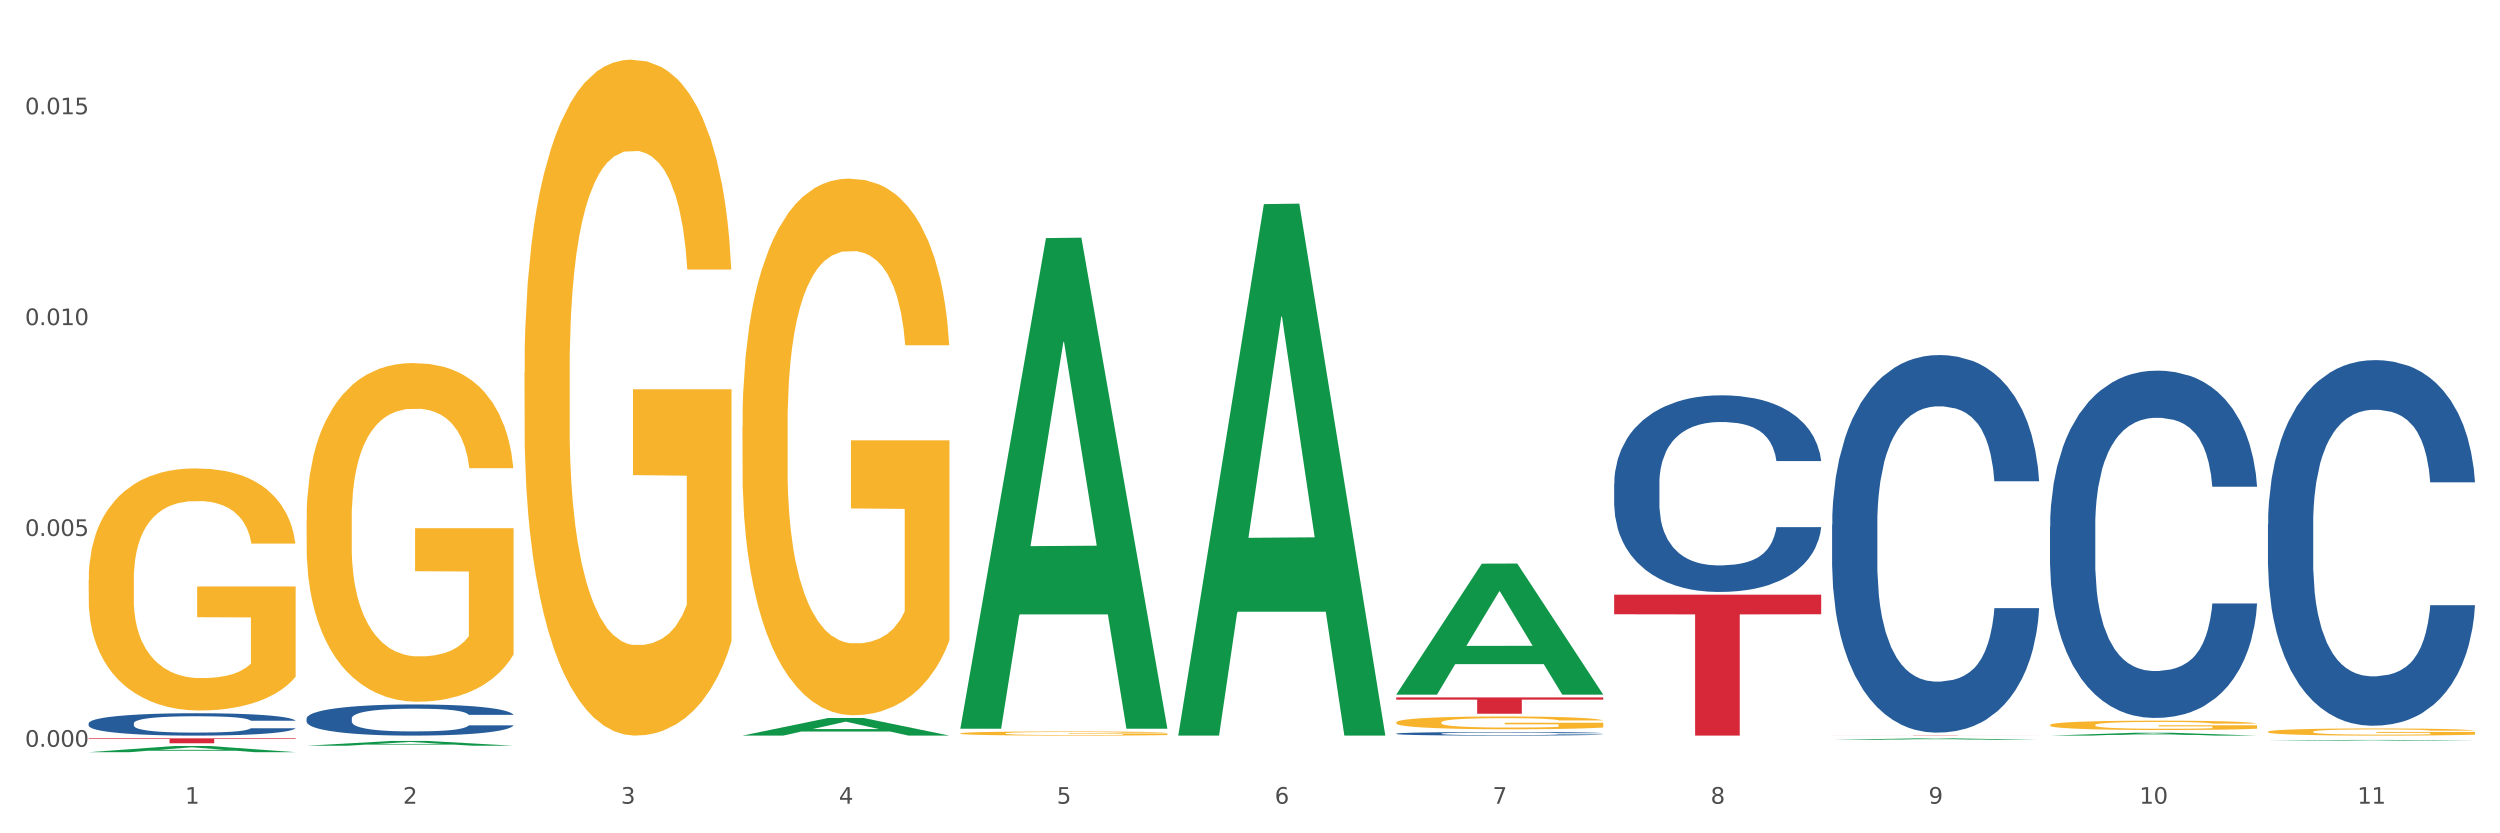 <?xml version="1.0" encoding="utf-8" standalone="no"?>
<!DOCTYPE svg PUBLIC "-//W3C//DTD SVG 1.1//EN"
  "http://www.w3.org/Graphics/SVG/1.1/DTD/svg11.dtd">
<svg xmlns:xlink="http://www.w3.org/1999/xlink" width="1080pt" height="360pt" viewBox="0 0 1080 360" xmlns="http://www.w3.org/2000/svg" version="1.1">
 <rect x="0" y="0" width="1080" height="360" fill="#333333" stroke="none"/>
 <defs>
  <style type="text/css">*{stroke-linejoin: round; stroke-linecap: butt}</style>
 </defs>
 <g id="figure_1">
  <g id="patch_1">
   <path d="M 0 360 
L 1080 360 
L 1080 0 
L 0 0 
z
" style="fill: #ffffff; stroke: #ffffff; stroke-linejoin: miter"/>
  </g>
  <g id="axes_1">
   <g id="matplotlib.axis_1">
    <g id="xtick_1">
     <g id="text_1">
      <!-- 1 -->
      <g style="fill: #4d4d4d" transform="translate(79.949 347.204) scale(0.096 -0.096)">
       <defs>
        <path id="DejaVuSans-31" d="M 794 531 
L 1825 531 
L 1825 4091 
L 703 3866 
L 703 4441 
L 1819 4666 
L 2450 4666 
L 2450 531 
L 3481 531 
L 3481 0 
L 794 0 
L 794 531 
z
" transform="scale(0.016)"/>
       </defs>
       <use xlink:href="#DejaVuSans-31"/>
      </g>
     </g>
    </g>
    <g id="xtick_2">
     <g id="text_2">
      <!-- 2 -->
      <g style="fill: #4d4d4d" transform="translate(174.097 347.204) scale(0.096 -0.096)">
       <defs>
        <path id="DejaVuSans-32" d="M 1228 531 
L 3431 531 
L 3431 0 
L 469 0 
L 469 531 
Q 828 903 1448 1529 
Q 2069 2156 2228 2338 
Q 2531 2678 2651 2914 
Q 2772 3150 2772 3378 
Q 2772 3750 2511 3984 
Q 2250 4219 1831 4219 
Q 1534 4219 1204 4116 
Q 875 4013 500 3803 
L 500 4441 
Q 881 4594 1212 4672 
Q 1544 4750 1819 4750 
Q 2544 4750 2975 4387 
Q 3406 4025 3406 3419 
Q 3406 3131 3298 2873 
Q 3191 2616 2906 2266 
Q 2828 2175 2409 1742 
Q 1991 1309 1228 531 
z
" transform="scale(0.016)"/>
       </defs>
       <use xlink:href="#DejaVuSans-32"/>
      </g>
     </g>
    </g>
    <g id="xtick_3">
     <g id="text_3">
      <!-- 3 -->
      <g style="fill: #4d4d4d" transform="translate(268.244 347.204) scale(0.096 -0.096)">
       <defs>
        <path id="DejaVuSans-33" d="M 2597 2516 
Q 3050 2419 3304 2112 
Q 3559 1806 3559 1356 
Q 3559 666 3084 287 
Q 2609 -91 1734 -91 
Q 1441 -91 1130 -33 
Q 819 25 488 141 
L 488 750 
Q 750 597 1062 519 
Q 1375 441 1716 441 
Q 2309 441 2620 675 
Q 2931 909 2931 1356 
Q 2931 1769 2642 2001 
Q 2353 2234 1838 2234 
L 1294 2234 
L 1294 2753 
L 1863 2753 
Q 2328 2753 2575 2939 
Q 2822 3125 2822 3475 
Q 2822 3834 2567 4026 
Q 2313 4219 1838 4219 
Q 1578 4219 1281 4162 
Q 984 4106 628 3988 
L 628 4550 
Q 988 4650 1302 4700 
Q 1616 4750 1894 4750 
Q 2613 4750 3031 4423 
Q 3450 4097 3450 3541 
Q 3450 3153 3228 2886 
Q 3006 2619 2597 2516 
z
" transform="scale(0.016)"/>
       </defs>
       <use xlink:href="#DejaVuSans-33"/>
      </g>
     </g>
    </g>
    <g id="xtick_4">
     <g id="text_4">
      <!-- 4 -->
      <g style="fill: #4d4d4d" transform="translate(362.392 347.204) scale(0.096 -0.096)">
       <defs>
        <path id="DejaVuSans-34" d="M 2419 4116 
L 825 1625 
L 2419 1625 
L 2419 4116 
z
M 2253 4666 
L 3047 4666 
L 3047 1625 
L 3713 1625 
L 3713 1100 
L 3047 1100 
L 3047 0 
L 2419 0 
L 2419 1100 
L 313 1100 
L 313 1709 
L 2253 4666 
z
" transform="scale(0.016)"/>
       </defs>
       <use xlink:href="#DejaVuSans-34"/>
      </g>
     </g>
    </g>
    <g id="xtick_5">
     <g id="text_5">
      <!-- 5 -->
      <g style="fill: #4d4d4d" transform="translate(456.54 347.204) scale(0.096 -0.096)">
       <defs>
        <path id="DejaVuSans-35" d="M 691 4666 
L 3169 4666 
L 3169 4134 
L 1269 4134 
L 1269 2991 
Q 1406 3038 1543 3061 
Q 1681 3084 1819 3084 
Q 2600 3084 3056 2656 
Q 3513 2228 3513 1497 
Q 3513 744 3044 326 
Q 2575 -91 1722 -91 
Q 1428 -91 1123 -41 
Q 819 9 494 109 
L 494 744 
Q 775 591 1075 516 
Q 1375 441 1709 441 
Q 2250 441 2565 725 
Q 2881 1009 2881 1497 
Q 2881 1984 2565 2268 
Q 2250 2553 1709 2553 
Q 1456 2553 1204 2497 
Q 953 2441 691 2322 
L 691 4666 
z
" transform="scale(0.016)"/>
       </defs>
       <use xlink:href="#DejaVuSans-35"/>
      </g>
     </g>
    </g>
    <g id="xtick_6">
     <g id="text_6">
      <!-- 6 -->
      <g style="fill: #4d4d4d" transform="translate(550.688 347.204) scale(0.096 -0.096)">
       <defs>
        <path id="DejaVuSans-36" d="M 2113 2584 
Q 1688 2584 1439 2293 
Q 1191 2003 1191 1497 
Q 1191 994 1439 701 
Q 1688 409 2113 409 
Q 2538 409 2786 701 
Q 3034 994 3034 1497 
Q 3034 2003 2786 2293 
Q 2538 2584 2113 2584 
z
M 3366 4563 
L 3366 3988 
Q 3128 4100 2886 4159 
Q 2644 4219 2406 4219 
Q 1781 4219 1451 3797 
Q 1122 3375 1075 2522 
Q 1259 2794 1537 2939 
Q 1816 3084 2150 3084 
Q 2853 3084 3261 2657 
Q 3669 2231 3669 1497 
Q 3669 778 3244 343 
Q 2819 -91 2113 -91 
Q 1303 -91 875 529 
Q 447 1150 447 2328 
Q 447 3434 972 4092 
Q 1497 4750 2381 4750 
Q 2619 4750 2861 4703 
Q 3103 4656 3366 4563 
z
" transform="scale(0.016)"/>
       </defs>
       <use xlink:href="#DejaVuSans-36"/>
      </g>
     </g>
    </g>
    <g id="xtick_7">
     <g id="text_7">
      <!-- 7 -->
      <g style="fill: #4d4d4d" transform="translate(644.835 347.204) scale(0.096 -0.096)">
       <defs>
        <path id="DejaVuSans-37" d="M 525 4666 
L 3525 4666 
L 3525 4397 
L 1831 0 
L 1172 0 
L 2766 4134 
L 525 4134 
L 525 4666 
z
" transform="scale(0.016)"/>
       </defs>
       <use xlink:href="#DejaVuSans-37"/>
      </g>
     </g>
    </g>
    <g id="xtick_8">
     <g id="text_8">
      <!-- 8 -->
      <g style="fill: #4d4d4d" transform="translate(738.983 347.204) scale(0.096 -0.096)">
       <defs>
        <path id="DejaVuSans-38" d="M 2034 2216 
Q 1584 2216 1326 1975 
Q 1069 1734 1069 1313 
Q 1069 891 1326 650 
Q 1584 409 2034 409 
Q 2484 409 2743 651 
Q 3003 894 3003 1313 
Q 3003 1734 2745 1975 
Q 2488 2216 2034 2216 
z
M 1403 2484 
Q 997 2584 770 2862 
Q 544 3141 544 3541 
Q 544 4100 942 4425 
Q 1341 4750 2034 4750 
Q 2731 4750 3128 4425 
Q 3525 4100 3525 3541 
Q 3525 3141 3298 2862 
Q 3072 2584 2669 2484 
Q 3125 2378 3379 2068 
Q 3634 1759 3634 1313 
Q 3634 634 3220 271 
Q 2806 -91 2034 -91 
Q 1263 -91 848 271 
Q 434 634 434 1313 
Q 434 1759 690 2068 
Q 947 2378 1403 2484 
z
M 1172 3481 
Q 1172 3119 1398 2916 
Q 1625 2713 2034 2713 
Q 2441 2713 2670 2916 
Q 2900 3119 2900 3481 
Q 2900 3844 2670 4047 
Q 2441 4250 2034 4250 
Q 1625 4250 1398 4047 
Q 1172 3844 1172 3481 
z
" transform="scale(0.016)"/>
       </defs>
       <use xlink:href="#DejaVuSans-38"/>
      </g>
     </g>
    </g>
    <g id="xtick_9">
     <g id="text_9">
      <!-- 9 -->
      <g style="fill: #4d4d4d" transform="translate(833.131 347.204) scale(0.096 -0.096)">
       <defs>
        <path id="DejaVuSans-39" d="M 703 97 
L 703 672 
Q 941 559 1184 500 
Q 1428 441 1663 441 
Q 2288 441 2617 861 
Q 2947 1281 2994 2138 
Q 2813 1869 2534 1725 
Q 2256 1581 1919 1581 
Q 1219 1581 811 2004 
Q 403 2428 403 3163 
Q 403 3881 828 4315 
Q 1253 4750 1959 4750 
Q 2769 4750 3195 4129 
Q 3622 3509 3622 2328 
Q 3622 1225 3098 567 
Q 2575 -91 1691 -91 
Q 1453 -91 1209 -44 
Q 966 3 703 97 
z
M 1959 2075 
Q 2384 2075 2632 2365 
Q 2881 2656 2881 3163 
Q 2881 3666 2632 3958 
Q 2384 4250 1959 4250 
Q 1534 4250 1286 3958 
Q 1038 3666 1038 3163 
Q 1038 2656 1286 2365 
Q 1534 2075 1959 2075 
z
" transform="scale(0.016)"/>
       </defs>
       <use xlink:href="#DejaVuSans-39"/>
      </g>
     </g>
    </g>
    <g id="xtick_10">
     <g id="text_10">
      <!-- 10 -->
      <g style="fill: #4d4d4d" transform="translate(924.224 347.204) scale(0.096 -0.096)">
       <defs>
        <path id="DejaVuSans-30" d="M 2034 4250 
Q 1547 4250 1301 3770 
Q 1056 3291 1056 2328 
Q 1056 1369 1301 889 
Q 1547 409 2034 409 
Q 2525 409 2770 889 
Q 3016 1369 3016 2328 
Q 3016 3291 2770 3770 
Q 2525 4250 2034 4250 
z
M 2034 4750 
Q 2819 4750 3233 4129 
Q 3647 3509 3647 2328 
Q 3647 1150 3233 529 
Q 2819 -91 2034 -91 
Q 1250 -91 836 529 
Q 422 1150 422 2328 
Q 422 3509 836 4129 
Q 1250 4750 2034 4750 
z
" transform="scale(0.016)"/>
       </defs>
       <use xlink:href="#DejaVuSans-31"/>
       <use xlink:href="#DejaVuSans-30" transform="translate(63.623 0)"/>
      </g>
     </g>
    </g>
    <g id="xtick_11">
     <g id="text_11">
      <!-- 11 -->
      <g style="fill: #4d4d4d" transform="translate(1018.372 347.204) scale(0.096 -0.096)">
       <use xlink:href="#DejaVuSans-31"/>
       <use xlink:href="#DejaVuSans-31" transform="translate(63.623 0)"/>
      </g>
     </g>
    </g>
    <g id="xtick_12"/>
    <g id="xtick_13"/>
    <g id="xtick_14"/>
    <g id="xtick_15"/>
    <g id="xtick_16"/>
    <g id="xtick_17"/>
    <g id="xtick_18"/>
    <g id="xtick_19"/>
    <g id="xtick_20"/>
    <g id="xtick_21"/>
   </g>
   <g id="matplotlib.axis_2">
    <g id="ytick_1">
     <g id="text_12">
      <!-- 0.000 -->
      <g style="fill: #4d4d4d" transform="translate(10.8 322.605) scale(0.096 -0.096)">
       <defs>
        <path id="DejaVuSans-2e" d="M 684 794 
L 1344 794 
L 1344 0 
L 684 0 
L 684 794 
z
" transform="scale(0.016)"/>
       </defs>
       <use xlink:href="#DejaVuSans-30"/>
       <use xlink:href="#DejaVuSans-2e" transform="translate(63.623 0)"/>
       <use xlink:href="#DejaVuSans-30" transform="translate(95.41 0)"/>
       <use xlink:href="#DejaVuSans-30" transform="translate(159.033 0)"/>
       <use xlink:href="#DejaVuSans-30" transform="translate(222.656 0)"/>
      </g>
     </g>
    </g>
    <g id="ytick_2">
     <g id="text_13">
      <!-- 0.005 -->
      <g style="fill: #4d4d4d" transform="translate(10.8 231.526) scale(0.096 -0.096)">
       <use xlink:href="#DejaVuSans-30"/>
       <use xlink:href="#DejaVuSans-2e" transform="translate(63.623 0)"/>
       <use xlink:href="#DejaVuSans-30" transform="translate(95.41 0)"/>
       <use xlink:href="#DejaVuSans-30" transform="translate(159.033 0)"/>
       <use xlink:href="#DejaVuSans-35" transform="translate(222.656 0)"/>
      </g>
     </g>
    </g>
    <g id="ytick_3">
     <g id="text_14">
      <!-- 0.010 -->
      <g style="fill: #4d4d4d" transform="translate(10.8 140.447) scale(0.096 -0.096)">
       <use xlink:href="#DejaVuSans-30"/>
       <use xlink:href="#DejaVuSans-2e" transform="translate(63.623 0)"/>
       <use xlink:href="#DejaVuSans-30" transform="translate(95.41 0)"/>
       <use xlink:href="#DejaVuSans-31" transform="translate(159.033 0)"/>
       <use xlink:href="#DejaVuSans-30" transform="translate(222.656 0)"/>
      </g>
     </g>
    </g>
    <g id="ytick_4">
     <g id="text_15">
      <!-- 0.015 -->
      <g style="fill: #4d4d4d" transform="translate(10.8 49.368) scale(0.096 -0.096)">
       <use xlink:href="#DejaVuSans-30"/>
       <use xlink:href="#DejaVuSans-2e" transform="translate(63.623 0)"/>
       <use xlink:href="#DejaVuSans-30" transform="translate(95.41 0)"/>
       <use xlink:href="#DejaVuSans-31" transform="translate(159.033 0)"/>
       <use xlink:href="#DejaVuSans-35" transform="translate(222.656 0)"/>
      </g>
     </g>
    </g>
    <g id="ytick_5"/>
    <g id="ytick_6"/>
    <g id="ytick_7"/>
   </g>
   <g id="PolyCollection_1">
    <path d="M 38.283 324.944 
L 38.375 324.942 
L 75.258 322.267 
L 90.564 322.264 
L 127.723 324.95 
L 110.02 324.95 
L 101.998 324.324 
L 63.916 324.324 
L 63.64 324.334 
L 55.894 324.95 
L 38.283 324.95 
L 38.283 324.944 
L 68.711 323.951 
L 97.203 323.949 
L 83.095 322.837 
L 82.911 322.832 
L 82.727 322.839 
L 68.619 323.949 
L 68.711 323.951 
L 38.283 324.944 
z
" clip-path="url(#pd8cdef9a52)" style="fill: #109648"/>
    <path d="M 320.726 184.287 
L 320.832 184.075 
L 320.832 176.453 
L 321.043 169.89 
L 322.099 154.011 
L 323.683 140.884 
L 324.844 133.898 
L 326.006 128.181 
L 327.379 122.465 
L 329.068 116.536 
L 332.13 107.856 
L 334.031 103.41 
L 336.354 98.752 
L 340.578 91.977 
L 343.64 88.166 
L 346.808 84.99 
L 351.983 81.179 
L 355.362 79.485 
L 358.952 78.215 
L 363.281 77.368 
L 366.555 77.156 
L 373.735 77.792 
L 379.86 79.697 
L 382.817 81.179 
L 386.618 83.72 
L 388.625 85.413 
L 391.898 88.801 
L 395.277 93.247 
L 397.6 97.058 
L 401.085 104.257 
L 403.725 111.455 
L 406.154 120.347 
L 407.421 126.487 
L 408.371 132.204 
L 409.216 138.767 
L 410.061 149.141 
L 391.053 149.141 
L 390.314 141.731 
L 389.153 134.744 
L 387.463 127.969 
L 385.985 123.735 
L 383.45 118.442 
L 381.127 115.054 
L 378.699 112.514 
L 375.742 110.397 
L 373.419 109.338 
L 370.145 108.491 
L 363.704 108.703 
L 359.374 110.397 
L 356.418 112.514 
L 354.517 114.419 
L 352.827 116.536 
L 350.927 119.501 
L 348.709 123.947 
L 347.125 127.969 
L 345.541 133.051 
L 344.274 138.132 
L 343.112 144.06 
L 342.162 150.412 
L 341.423 156.975 
L 340.789 165.02 
L 340.261 178.359 
L 340.261 207.365 
L 340.473 213.928 
L 341.001 222.608 
L 341.634 229.172 
L 342.69 237.005 
L 343.64 242.298 
L 345.436 249.92 
L 347.442 256.272 
L 349.026 260.295 
L 350.61 263.682 
L 353.355 268.34 
L 356.418 272.151 
L 359.058 274.48 
L 362.648 276.597 
L 365.077 277.444 
L 367.189 277.867 
L 372.363 277.867 
L 376.059 277.232 
L 380.177 275.75 
L 383.345 273.845 
L 385.985 271.516 
L 388.941 267.705 
L 390.842 264.106 
L 390.842 219.856 
L 367.611 219.644 
L 367.611 190.215 
L 410.166 190.215 
L 410.166 276.597 
L 408.371 281.043 
L 406.365 285.066 
L 404.253 288.665 
L 401.085 293.111 
L 397.284 297.346 
L 393.904 300.31 
L 390.314 302.85 
L 386.09 305.179 
L 380.599 307.297 
L 377.22 308.143 
L 372.996 308.779 
L 368.033 308.99 
L 363.704 308.567 
L 359.48 307.508 
L 355.045 305.603 
L 350.715 302.85 
L 347.442 300.098 
L 344.168 296.711 
L 340.684 292.264 
L 337.938 288.03 
L 335.826 284.219 
L 333.503 279.35 
L 330.969 272.998 
L 329.068 267.281 
L 327.379 261.353 
L 325.583 253.731 
L 324.316 247.168 
L 323.049 238.911 
L 322.31 232.771 
L 321.465 223.244 
L 320.832 209.905 
L 320.726 184.287 
z
" clip-path="url(#pd8cdef9a52)" style="fill: #f7b32b"/>
    <path d="M 414.874 316.821 
L 414.979 316.819 
L 414.979 316.76 
L 415.19 316.709 
L 416.246 316.586 
L 417.83 316.485 
L 418.992 316.431 
L 420.154 316.387 
L 421.526 316.342 
L 423.216 316.297 
L 426.278 316.23 
L 428.179 316.195 
L 430.502 316.159 
L 434.726 316.107 
L 437.788 316.077 
L 440.956 316.053 
L 446.13 316.023 
L 449.509 316.01 
L 453.1 316 
L 457.429 315.994 
L 460.703 315.992 
L 467.883 315.997 
L 474.008 316.012 
L 476.964 316.023 
L 480.766 316.043 
L 482.772 316.056 
L 486.046 316.082 
L 489.425 316.117 
L 491.748 316.146 
L 495.233 316.202 
L 497.873 316.257 
L 500.301 316.326 
L 501.568 316.374 
L 502.519 316.418 
L 503.364 316.469 
L 504.208 316.549 
L 485.201 316.549 
L 484.462 316.492 
L 483.3 316.437 
L 481.611 316.385 
L 480.132 316.352 
L 477.598 316.311 
L 475.275 316.285 
L 472.846 316.266 
L 469.889 316.249 
L 467.566 316.241 
L 464.293 316.234 
L 457.851 316.236 
L 453.522 316.249 
L 450.565 316.266 
L 448.665 316.28 
L 446.975 316.297 
L 445.074 316.32 
L 442.857 316.354 
L 441.273 316.385 
L 439.689 316.424 
L 438.422 316.464 
L 437.26 316.51 
L 436.31 316.559 
L 435.571 316.609 
L 434.937 316.672 
L 434.409 316.775 
L 434.409 316.999 
L 434.62 317.05 
L 435.148 317.117 
L 435.782 317.168 
L 436.838 317.228 
L 437.788 317.269 
L 439.583 317.328 
L 441.59 317.377 
L 443.174 317.408 
L 444.758 317.435 
L 447.503 317.471 
L 450.565 317.5 
L 453.205 317.518 
L 456.796 317.535 
L 459.224 317.541 
L 461.336 317.544 
L 466.51 317.544 
L 470.206 317.539 
L 474.325 317.528 
L 477.492 317.513 
L 480.132 317.495 
L 483.089 317.466 
L 484.99 317.438 
L 484.99 317.096 
L 461.759 317.094 
L 461.759 316.866 
L 504.314 316.866 
L 504.314 317.535 
L 502.519 317.569 
L 500.512 317.6 
L 498.401 317.628 
L 495.233 317.662 
L 491.431 317.695 
L 488.052 317.718 
L 484.462 317.738 
L 480.238 317.756 
L 474.747 317.772 
L 471.368 317.779 
L 467.144 317.783 
L 462.181 317.785 
L 457.851 317.782 
L 453.628 317.774 
L 449.193 317.759 
L 444.863 317.738 
L 441.59 317.716 
L 438.316 317.69 
L 434.831 317.656 
L 432.086 317.623 
L 429.974 317.594 
L 427.651 317.556 
L 425.117 317.507 
L 423.216 317.463 
L 421.526 317.417 
L 419.731 317.358 
L 418.464 317.307 
L 417.197 317.243 
L 416.458 317.196 
L 415.613 317.122 
L 414.979 317.019 
L 414.874 316.821 
z
" clip-path="url(#pd8cdef9a52)" style="fill: #f7b32b"/>
    <path d="M 603.169 312.073 
L 603.275 312.068 
L 603.275 311.885 
L 603.486 311.729 
L 604.542 311.349 
L 606.126 311.036 
L 607.287 310.869 
L 608.449 310.733 
L 609.822 310.596 
L 611.511 310.454 
L 614.573 310.247 
L 616.474 310.141 
L 618.797 310.03 
L 623.021 309.868 
L 626.083 309.777 
L 629.251 309.701 
L 634.426 309.61 
L 637.805 309.57 
L 641.395 309.539 
L 645.724 309.519 
L 648.998 309.514 
L 656.179 309.529 
L 662.303 309.575 
L 665.26 309.61 
L 669.061 309.671 
L 671.068 309.711 
L 674.341 309.792 
L 677.72 309.898 
L 680.043 309.989 
L 683.528 310.161 
L 686.168 310.333 
L 688.597 310.545 
L 689.864 310.692 
L 690.814 310.829 
L 691.659 310.985 
L 692.504 311.233 
L 673.496 311.233 
L 672.757 311.056 
L 671.596 310.889 
L 669.906 310.728 
L 668.428 310.626 
L 665.893 310.5 
L 663.57 310.419 
L 661.142 310.358 
L 658.185 310.308 
L 655.862 310.283 
L 652.588 310.262 
L 646.147 310.267 
L 641.817 310.308 
L 638.861 310.358 
L 636.96 310.404 
L 635.27 310.454 
L 633.37 310.525 
L 631.152 310.631 
L 629.568 310.728 
L 627.984 310.849 
L 626.717 310.97 
L 625.555 311.112 
L 624.605 311.264 
L 623.866 311.42 
L 623.232 311.612 
L 622.704 311.931 
L 622.704 312.624 
L 622.916 312.78 
L 623.444 312.988 
L 624.077 313.145 
L 625.133 313.332 
L 626.083 313.458 
L 627.879 313.64 
L 629.885 313.792 
L 631.469 313.888 
L 633.053 313.969 
L 635.798 314.08 
L 638.861 314.171 
L 641.501 314.227 
L 645.091 314.277 
L 647.52 314.297 
L 649.632 314.308 
L 654.806 314.308 
L 658.502 314.292 
L 662.62 314.257 
L 665.788 314.211 
L 668.428 314.156 
L 671.384 314.065 
L 673.285 313.979 
L 673.285 312.922 
L 650.054 312.917 
L 650.054 312.214 
L 692.609 312.214 
L 692.609 314.277 
L 690.814 314.383 
L 688.808 314.479 
L 686.696 314.565 
L 683.528 314.672 
L 679.727 314.773 
L 676.347 314.844 
L 672.757 314.904 
L 668.533 314.96 
L 663.042 315.01 
L 659.663 315.031 
L 655.439 315.046 
L 650.476 315.051 
L 646.147 315.041 
L 641.923 315.015 
L 637.488 314.97 
L 633.158 314.904 
L 629.885 314.839 
L 626.611 314.758 
L 623.127 314.651 
L 620.381 314.55 
L 618.269 314.459 
L 615.946 314.343 
L 613.412 314.191 
L 611.511 314.055 
L 609.822 313.913 
L 608.026 313.731 
L 606.759 313.574 
L 605.492 313.377 
L 604.753 313.231 
L 603.908 313.003 
L 603.275 312.684 
L 603.169 312.073 
z
" clip-path="url(#pd8cdef9a52)" style="fill: #f7b32b"/>
    <path d="M 885.612 313.198 
L 885.718 313.194 
L 885.718 313.061 
L 885.929 312.947 
L 886.985 312.67 
L 888.569 312.442 
L 889.73 312.32 
L 890.892 312.221 
L 892.265 312.121 
L 893.954 312.018 
L 897.016 311.867 
L 898.917 311.789 
L 901.24 311.708 
L 905.464 311.59 
L 908.526 311.524 
L 911.694 311.468 
L 916.869 311.402 
L 920.248 311.373 
L 923.838 311.35 
L 928.167 311.336 
L 931.441 311.332 
L 938.622 311.343 
L 944.746 311.376 
L 947.703 311.402 
L 951.504 311.446 
L 953.511 311.476 
L 956.784 311.535 
L 960.163 311.612 
L 962.486 311.679 
L 965.971 311.804 
L 968.611 311.929 
L 971.04 312.084 
L 972.307 312.191 
L 973.257 312.291 
L 974.102 312.405 
L 974.947 312.586 
L 955.939 312.586 
L 955.2 312.457 
L 954.039 312.335 
L 952.349 312.217 
L 950.871 312.143 
L 948.336 312.051 
L 946.013 311.992 
L 943.585 311.948 
L 940.628 311.911 
L 938.305 311.892 
L 935.031 311.878 
L 928.59 311.881 
L 924.26 311.911 
L 921.304 311.948 
L 919.403 311.981 
L 917.713 312.018 
L 915.813 312.069 
L 913.595 312.147 
L 912.011 312.217 
L 910.427 312.305 
L 909.16 312.394 
L 907.999 312.497 
L 907.048 312.608 
L 906.309 312.722 
L 905.675 312.862 
L 905.147 313.094 
L 905.147 313.6 
L 905.359 313.714 
L 905.887 313.865 
L 906.52 313.979 
L 907.576 314.116 
L 908.526 314.208 
L 910.322 314.341 
L 912.328 314.451 
L 913.912 314.521 
L 915.496 314.58 
L 918.241 314.661 
L 921.304 314.728 
L 923.944 314.768 
L 927.534 314.805 
L 929.963 314.82 
L 932.075 314.827 
L 937.249 314.827 
L 940.945 314.816 
L 945.063 314.79 
L 948.231 314.757 
L 950.871 314.717 
L 953.827 314.65 
L 955.728 314.588 
L 955.728 313.817 
L 932.497 313.813 
L 932.497 313.301 
L 975.052 313.301 
L 975.052 314.805 
L 973.257 314.883 
L 971.251 314.953 
L 969.139 315.015 
L 965.971 315.093 
L 962.17 315.166 
L 958.79 315.218 
L 955.2 315.262 
L 950.976 315.303 
L 945.485 315.34 
L 942.106 315.355 
L 937.882 315.366 
L 932.919 315.369 
L 928.59 315.362 
L 924.366 315.343 
L 919.931 315.31 
L 915.601 315.262 
L 912.328 315.214 
L 909.054 315.155 
L 905.57 315.078 
L 902.824 315.004 
L 900.712 314.938 
L 898.389 314.853 
L 895.855 314.742 
L 893.954 314.643 
L 892.265 314.54 
L 890.469 314.407 
L 889.202 314.293 
L 887.935 314.149 
L 887.196 314.042 
L 886.351 313.876 
L 885.718 313.644 
L 885.612 313.198 
z
" clip-path="url(#pd8cdef9a52)" style="fill: #f7b32b"/>
    <path d="M 979.76 316.122 
L 979.865 316.12 
L 979.865 316.018 
L 980.077 315.931 
L 981.132 315.719 
L 982.716 315.544 
L 983.878 315.451 
L 985.04 315.374 
L 986.412 315.298 
L 988.102 315.219 
L 991.164 315.103 
L 993.065 315.044 
L 995.388 314.982 
L 999.612 314.892 
L 1002.674 314.841 
L 1005.842 314.799 
L 1011.016 314.748 
L 1014.395 314.725 
L 1017.986 314.708 
L 1022.315 314.697 
L 1025.589 314.694 
L 1032.769 314.703 
L 1038.894 314.728 
L 1041.85 314.748 
L 1045.652 314.782 
L 1047.658 314.804 
L 1050.932 314.849 
L 1054.311 314.909 
L 1056.634 314.959 
L 1060.119 315.055 
L 1062.759 315.151 
L 1065.187 315.27 
L 1066.454 315.352 
L 1067.405 315.428 
L 1068.25 315.516 
L 1069.094 315.654 
L 1050.087 315.654 
L 1049.348 315.555 
L 1048.186 315.462 
L 1046.497 315.372 
L 1045.018 315.315 
L 1042.484 315.245 
L 1040.161 315.199 
L 1037.732 315.166 
L 1034.776 315.137 
L 1032.452 315.123 
L 1029.179 315.112 
L 1022.738 315.115 
L 1018.408 315.137 
L 1015.451 315.166 
L 1013.551 315.191 
L 1011.861 315.219 
L 1009.96 315.259 
L 1007.743 315.318 
L 1006.159 315.372 
L 1004.575 315.439 
L 1003.308 315.507 
L 1002.146 315.586 
L 1001.196 315.671 
L 1000.457 315.758 
L 999.823 315.866 
L 999.295 316.043 
L 999.295 316.43 
L 999.506 316.518 
L 1000.034 316.633 
L 1000.668 316.721 
L 1001.724 316.825 
L 1002.674 316.896 
L 1004.469 316.998 
L 1006.476 317.082 
L 1008.06 317.136 
L 1009.644 317.181 
L 1012.389 317.243 
L 1015.451 317.294 
L 1018.091 317.325 
L 1021.682 317.353 
L 1024.11 317.365 
L 1026.222 317.37 
L 1031.396 317.37 
L 1035.092 317.362 
L 1039.211 317.342 
L 1042.378 317.317 
L 1045.018 317.285 
L 1047.975 317.235 
L 1049.876 317.187 
L 1049.876 316.597 
L 1026.645 316.594 
L 1026.645 316.202 
L 1069.2 316.202 
L 1069.2 317.353 
L 1067.405 317.412 
L 1065.399 317.466 
L 1063.287 317.514 
L 1060.119 317.573 
L 1056.317 317.63 
L 1052.938 317.669 
L 1049.348 317.703 
L 1045.124 317.734 
L 1039.633 317.763 
L 1036.254 317.774 
L 1032.03 317.782 
L 1027.067 317.785 
L 1022.738 317.779 
L 1018.514 317.765 
L 1014.079 317.74 
L 1009.749 317.703 
L 1006.476 317.667 
L 1003.202 317.621 
L 999.717 317.562 
L 996.972 317.506 
L 994.86 317.455 
L 992.537 317.39 
L 990.003 317.305 
L 988.102 317.229 
L 986.412 317.15 
L 984.617 317.048 
L 983.35 316.961 
L 982.083 316.851 
L 981.344 316.769 
L 980.499 316.642 
L 979.865 316.464 
L 979.76 316.122 
z
" clip-path="url(#pd8cdef9a52)" style="fill: #f7b32b"/>
    <path d="M 697.317 256.902 
L 786.757 256.902 
L 786.757 265.363 
L 751.574 265.42 
L 751.574 317.785 
L 732.287 317.785 
L 732.287 265.42 
L 697.317 265.363 
L 697.317 256.96 
L 697.317 256.902 
z
" clip-path="url(#pd8cdef9a52)" style="fill: #d62839"/>
    <path d="M 603.169 301.269 
L 692.609 301.269 
L 692.609 302.252 
L 657.427 302.259 
L 657.427 308.341 
L 638.14 308.341 
L 638.14 302.259 
L 603.169 302.252 
L 603.169 301.276 
L 603.169 301.269 
z
" clip-path="url(#pd8cdef9a52)" style="fill: #d62839"/>
    <path d="M 226.578 160.705 
L 226.684 160.438 
L 226.684 150.837 
L 226.895 142.57 
L 227.951 122.568 
L 229.535 106.033 
L 230.697 97.232 
L 231.858 90.032 
L 233.231 82.831 
L 234.92 75.364 
L 237.983 64.43 
L 239.884 58.829 
L 242.207 52.962 
L 246.43 44.428 
L 249.493 39.627 
L 252.661 35.627 
L 257.835 30.827 
L 261.214 28.693 
L 264.804 27.093 
L 269.134 26.026 
L 272.407 25.759 
L 279.588 26.56 
L 285.712 28.96 
L 288.669 30.827 
L 292.471 34.027 
L 294.477 36.16 
L 297.75 40.427 
L 301.13 46.028 
L 303.453 50.828 
L 306.937 59.896 
L 309.577 68.963 
L 312.006 80.164 
L 313.273 87.898 
L 314.223 95.099 
L 315.068 103.366 
L 315.913 116.434 
L 296.906 116.434 
L 296.166 107.1 
L 295.005 98.299 
L 293.315 89.765 
L 291.837 84.431 
L 289.303 77.764 
L 286.98 73.497 
L 284.551 70.297 
L 281.594 67.63 
L 279.271 66.296 
L 275.998 65.23 
L 269.556 65.496 
L 265.227 67.63 
L 262.27 70.297 
L 260.369 72.697 
L 258.68 75.364 
L 256.779 79.098 
L 254.561 84.698 
L 252.977 89.765 
L 251.394 96.166 
L 250.126 102.566 
L 248.965 110.034 
L 248.014 118.034 
L 247.275 126.302 
L 246.642 136.436 
L 246.114 153.237 
L 246.114 189.774 
L 246.325 198.041 
L 246.853 208.976 
L 247.486 217.243 
L 248.542 227.11 
L 249.493 233.778 
L 251.288 243.379 
L 253.294 251.379 
L 254.878 256.446 
L 256.462 260.713 
L 259.208 266.581 
L 262.27 271.381 
L 264.91 274.315 
L 268.5 276.982 
L 270.929 278.048 
L 273.041 278.582 
L 278.215 278.582 
L 281.911 277.782 
L 286.029 275.915 
L 289.197 273.515 
L 291.837 270.581 
L 294.794 265.781 
L 296.694 261.247 
L 296.694 205.509 
L 273.463 205.242 
L 273.463 168.172 
L 316.019 168.172 
L 316.019 276.982 
L 314.223 282.582 
L 312.217 287.649 
L 310.105 292.183 
L 306.937 297.783 
L 303.136 303.117 
L 299.757 306.851 
L 296.166 310.051 
L 291.943 312.985 
L 286.452 315.652 
L 283.073 316.718 
L 278.849 317.518 
L 273.886 317.785 
L 269.556 317.252 
L 265.332 315.918 
L 260.897 313.518 
L 256.568 310.051 
L 253.294 306.584 
L 250.021 302.317 
L 246.536 296.717 
L 243.791 291.383 
L 241.679 286.582 
L 239.356 280.448 
L 236.821 272.448 
L 234.92 265.247 
L 233.231 257.78 
L 231.436 248.179 
L 230.169 239.912 
L 228.901 229.511 
L 228.162 221.777 
L 227.318 209.776 
L 226.684 192.974 
L 226.578 160.705 
z
" clip-path="url(#pd8cdef9a52)" style="fill: #f7b32b"/>
    <path d="M 38.283 318.958 
L 127.723 318.958 
L 127.723 319.254 
L 92.541 319.256 
L 92.541 321.092 
L 73.254 321.092 
L 73.254 319.256 
L 38.283 319.254 
L 38.283 318.96 
L 38.283 318.958 
z
" clip-path="url(#pd8cdef9a52)" style="fill: #d62839"/>
    <path d="M 38.283 312.46 
L 38.389 312.451 
L 38.389 312.204 
L 38.706 311.869 
L 39.869 311.25 
L 41.349 310.782 
L 43.886 310.235 
L 45.261 310.005 
L 47.058 309.749 
L 50.758 309.334 
L 54.987 308.981 
L 57.947 308.787 
L 60.167 308.663 
L 65.136 308.442 
L 67.991 308.345 
L 70.951 308.266 
L 73.488 308.213 
L 77.717 308.151 
L 81.1 308.124 
L 85.012 308.116 
L 88.289 308.124 
L 92.624 308.16 
L 98.967 308.266 
L 101.399 308.327 
L 104.676 308.433 
L 108.059 308.575 
L 110.808 308.716 
L 113.98 308.919 
L 117.257 309.184 
L 120.429 309.52 
L 122.649 309.829 
L 124.446 310.155 
L 126.032 310.553 
L 127.195 310.985 
L 127.723 311.348 
L 108.376 311.348 
L 107.848 311.021 
L 106.79 310.668 
L 105.733 310.429 
L 104.57 310.235 
L 102.773 310.014 
L 101.187 309.873 
L 98.544 309.705 
L 96.113 309.599 
L 94.104 309.537 
L 91.672 309.484 
L 86.492 309.431 
L 82.792 309.431 
L 80.466 309.449 
L 77.611 309.493 
L 75.18 309.555 
L 72.325 309.661 
L 70.105 309.776 
L 67.885 309.926 
L 66.616 310.032 
L 64.713 310.226 
L 63.445 310.385 
L 61.753 310.659 
L 60.802 310.853 
L 59.11 311.356 
L 58.37 311.727 
L 58.053 311.983 
L 57.841 312.266 
L 57.841 313.644 
L 58.476 314.262 
L 59.004 314.527 
L 59.85 314.827 
L 61.436 315.215 
L 63.762 315.595 
L 66.193 315.869 
L 68.202 316.037 
L 70.105 316.16 
L 72.008 316.257 
L 74.334 316.346 
L 76.237 316.399 
L 79.091 316.452 
L 82.475 316.478 
L 85.118 316.478 
L 90.509 316.434 
L 92.941 316.39 
L 95.267 316.328 
L 97.804 316.231 
L 99.813 316.125 
L 100.976 316.045 
L 102.879 315.878 
L 104.359 315.701 
L 105.628 315.498 
L 106.473 315.321 
L 107.425 315.056 
L 108.165 314.756 
L 108.376 314.597 
L 127.723 314.597 
L 127.3 314.915 
L 126.56 315.224 
L 125.08 315.639 
L 123.917 315.878 
L 122.12 316.169 
L 120.217 316.416 
L 117.574 316.69 
L 115.142 316.893 
L 112.605 317.07 
L 109.856 317.229 
L 104.887 317.45 
L 103.09 317.511 
L 99.284 317.617 
L 96.324 317.679 
L 91.989 317.741 
L 87.549 317.776 
L 82.897 317.785 
L 78.774 317.767 
L 74.228 317.714 
L 71.374 317.661 
L 68.202 317.582 
L 64.502 317.458 
L 61.013 317.308 
L 57.736 317.132 
L 54.67 316.929 
L 51.815 316.699 
L 48.115 316.319 
L 45.366 315.948 
L 43.358 315.604 
L 41.983 315.313 
L 40.609 314.942 
L 39.869 314.686 
L 38.706 314.067 
L 38.283 313.493 
L 38.283 312.46 
z
" clip-path="url(#pd8cdef9a52)" style="fill: #255c99"/>
    <path d="M 132.431 310.372 
L 132.536 310.36 
L 132.536 310.015 
L 132.854 309.548 
L 134.016 308.688 
L 135.497 308.036 
L 138.034 307.274 
L 139.408 306.954 
L 141.206 306.598 
L 144.906 306.02 
L 149.135 305.528 
L 152.095 305.258 
L 154.315 305.086 
L 159.284 304.778 
L 162.138 304.643 
L 165.099 304.532 
L 167.636 304.459 
L 171.865 304.373 
L 175.248 304.336 
L 179.16 304.323 
L 182.437 304.336 
L 186.771 304.385 
L 193.115 304.532 
L 195.546 304.619 
L 198.824 304.766 
L 202.207 304.963 
L 204.956 305.159 
L 208.127 305.442 
L 211.405 305.811 
L 214.576 306.278 
L 216.796 306.708 
L 218.594 307.163 
L 220.179 307.717 
L 221.342 308.319 
L 221.871 308.823 
L 202.524 308.823 
L 201.995 308.368 
L 200.938 307.876 
L 199.881 307.544 
L 198.718 307.274 
L 196.921 306.967 
L 195.335 306.77 
L 192.692 306.536 
L 190.26 306.389 
L 188.252 306.303 
L 185.82 306.229 
L 180.64 306.155 
L 176.939 306.155 
L 174.614 306.18 
L 171.759 306.241 
L 169.327 306.327 
L 166.473 306.475 
L 164.253 306.635 
L 162.033 306.844 
L 160.764 306.991 
L 158.861 307.262 
L 157.592 307.483 
L 155.901 307.864 
L 154.949 308.135 
L 153.258 308.835 
L 152.518 309.352 
L 152.201 309.708 
L 151.989 310.102 
L 151.989 312.019 
L 152.623 312.88 
L 153.152 313.249 
L 153.998 313.667 
L 155.584 314.208 
L 157.91 314.736 
L 160.341 315.117 
L 162.35 315.351 
L 164.253 315.523 
L 166.156 315.658 
L 168.482 315.781 
L 170.385 315.855 
L 173.239 315.929 
L 176.622 315.966 
L 179.265 315.966 
L 184.657 315.904 
L 187.089 315.843 
L 189.414 315.757 
L 191.952 315.621 
L 193.961 315.474 
L 195.123 315.363 
L 197.026 315.13 
L 198.507 314.884 
L 199.775 314.601 
L 200.621 314.355 
L 201.572 313.986 
L 202.313 313.568 
L 202.524 313.347 
L 221.871 313.347 
L 221.448 313.79 
L 220.708 314.22 
L 219.228 314.798 
L 218.065 315.13 
L 216.268 315.535 
L 214.365 315.88 
L 211.722 316.261 
L 209.29 316.543 
L 206.753 316.789 
L 204.004 317.011 
L 199.035 317.318 
L 197.238 317.404 
L 193.432 317.552 
L 190.472 317.638 
L 186.137 317.724 
L 181.697 317.773 
L 177.045 317.785 
L 172.922 317.761 
L 168.376 317.687 
L 165.521 317.613 
L 162.35 317.502 
L 158.65 317.33 
L 155.161 317.121 
L 151.883 316.875 
L 148.817 316.593 
L 145.963 316.273 
L 142.263 315.744 
L 139.514 315.228 
L 137.505 314.749 
L 136.131 314.343 
L 134.757 313.827 
L 134.016 313.47 
L 132.854 312.609 
L 132.431 311.81 
L 132.431 310.372 
z
" clip-path="url(#pd8cdef9a52)" style="fill: #255c99"/>
    <path d="M 603.169 316.925 
L 603.275 316.924 
L 603.275 316.884 
L 603.592 316.83 
L 604.755 316.73 
L 606.235 316.654 
L 608.772 316.566 
L 610.147 316.529 
L 611.944 316.487 
L 615.644 316.42 
L 619.873 316.363 
L 622.833 316.332 
L 625.053 316.312 
L 630.022 316.276 
L 632.877 316.261 
L 635.837 316.248 
L 638.374 316.239 
L 642.603 316.229 
L 645.986 316.225 
L 649.898 316.224 
L 653.175 316.225 
L 657.51 316.231 
L 663.853 316.248 
L 666.285 316.258 
L 669.562 316.275 
L 672.945 316.298 
L 675.694 316.321 
L 678.866 316.353 
L 682.143 316.396 
L 685.315 316.45 
L 687.535 316.5 
L 689.332 316.553 
L 690.918 316.617 
L 692.081 316.687 
L 692.609 316.746 
L 673.262 316.746 
L 672.734 316.693 
L 671.676 316.636 
L 670.619 316.597 
L 669.456 316.566 
L 667.659 316.53 
L 666.073 316.507 
L 663.43 316.48 
L 660.999 316.463 
L 658.99 316.453 
L 656.558 316.445 
L 651.378 316.436 
L 647.678 316.436 
L 645.352 316.439 
L 642.497 316.446 
L 640.066 316.456 
L 637.211 316.473 
L 634.991 316.492 
L 632.771 316.516 
L 631.502 316.533 
L 629.599 316.564 
L 628.331 316.59 
L 626.639 316.634 
L 625.688 316.666 
L 623.996 316.747 
L 623.256 316.807 
L 622.939 316.848 
L 622.727 316.894 
L 622.727 317.116 
L 623.362 317.216 
L 623.89 317.259 
L 624.736 317.307 
L 626.322 317.37 
L 628.648 317.431 
L 631.079 317.476 
L 633.088 317.503 
L 634.991 317.523 
L 636.894 317.538 
L 639.22 317.553 
L 641.123 317.561 
L 643.977 317.57 
L 647.361 317.574 
L 650.004 317.574 
L 655.395 317.567 
L 657.827 317.56 
L 660.153 317.55 
L 662.69 317.534 
L 664.699 317.517 
L 665.862 317.504 
L 667.765 317.477 
L 669.245 317.449 
L 670.514 317.416 
L 671.359 317.387 
L 672.311 317.344 
L 673.051 317.296 
L 673.262 317.27 
L 692.609 317.27 
L 692.186 317.322 
L 691.446 317.372 
L 689.966 317.439 
L 688.803 317.477 
L 687.006 317.524 
L 685.103 317.564 
L 682.46 317.608 
L 680.028 317.641 
L 677.491 317.67 
L 674.742 317.695 
L 669.773 317.731 
L 667.976 317.741 
L 664.17 317.758 
L 661.21 317.768 
L 656.875 317.778 
L 652.435 317.784 
L 647.783 317.785 
L 643.66 317.782 
L 639.114 317.774 
L 636.26 317.765 
L 633.088 317.752 
L 629.388 317.732 
L 625.899 317.708 
L 622.622 317.68 
L 619.556 317.647 
L 616.701 317.61 
L 613.001 317.548 
L 610.252 317.488 
L 608.244 317.433 
L 606.869 317.386 
L 605.495 317.326 
L 604.755 317.285 
L 603.592 317.185 
L 603.169 317.092 
L 603.169 316.925 
z
" clip-path="url(#pd8cdef9a52)" style="fill: #255c99"/>
    <path d="M 697.317 208.945 
L 697.422 208.868 
L 697.422 206.695 
L 697.74 203.747 
L 698.903 198.316 
L 700.383 194.204 
L 702.92 189.394 
L 704.294 187.377 
L 706.092 185.127 
L 709.792 181.48 
L 714.021 178.377 
L 716.981 176.67 
L 719.201 175.583 
L 724.17 173.644 
L 727.024 172.79 
L 729.985 172.092 
L 732.522 171.627 
L 736.751 171.084 
L 740.134 170.851 
L 744.046 170.773 
L 747.323 170.851 
L 751.657 171.161 
L 758.001 172.092 
L 760.432 172.635 
L 763.71 173.566 
L 767.093 174.808 
L 769.842 176.049 
L 773.013 177.833 
L 776.291 180.161 
L 779.462 183.109 
L 781.682 185.825 
L 783.48 188.696 
L 785.065 192.187 
L 786.228 195.989 
L 786.757 199.17 
L 767.41 199.17 
L 766.881 196.299 
L 765.824 193.195 
L 764.767 191.101 
L 763.604 189.394 
L 761.807 187.454 
L 760.221 186.213 
L 757.578 184.739 
L 755.146 183.808 
L 753.138 183.264 
L 750.706 182.799 
L 745.526 182.333 
L 741.825 182.333 
L 739.5 182.489 
L 736.645 182.877 
L 734.213 183.42 
L 731.359 184.351 
L 729.139 185.359 
L 726.919 186.678 
L 725.65 187.609 
L 723.747 189.316 
L 722.478 190.713 
L 720.787 193.118 
L 719.835 194.825 
L 718.144 199.247 
L 717.404 202.506 
L 717.087 204.756 
L 716.875 207.239 
L 716.875 219.342 
L 717.509 224.773 
L 718.038 227.1 
L 718.884 229.738 
L 720.47 233.152 
L 722.796 236.488 
L 725.227 238.894 
L 727.236 240.368 
L 729.139 241.454 
L 731.042 242.307 
L 733.368 243.083 
L 735.271 243.549 
L 738.125 244.014 
L 741.508 244.247 
L 744.151 244.247 
L 749.543 243.859 
L 751.975 243.471 
L 754.301 242.928 
L 756.838 242.075 
L 758.847 241.144 
L 760.009 240.445 
L 761.912 238.971 
L 763.393 237.419 
L 764.661 235.635 
L 765.507 234.083 
L 766.458 231.756 
L 767.199 229.118 
L 767.41 227.721 
L 786.757 227.721 
L 786.334 230.514 
L 785.594 233.23 
L 784.114 236.876 
L 782.951 238.971 
L 781.154 241.531 
L 779.251 243.704 
L 776.608 246.109 
L 774.176 247.894 
L 771.639 249.445 
L 768.89 250.842 
L 763.921 252.781 
L 762.124 253.325 
L 758.318 254.256 
L 755.358 254.799 
L 751.023 255.342 
L 746.583 255.652 
L 741.931 255.73 
L 737.808 255.574 
L 733.262 255.109 
L 730.407 254.643 
L 727.236 253.945 
L 723.536 252.859 
L 720.047 251.54 
L 716.769 249.988 
L 713.704 248.204 
L 710.849 246.187 
L 707.149 242.85 
L 704.4 239.592 
L 702.391 236.566 
L 701.017 234.006 
L 699.643 230.747 
L 698.903 228.497 
L 697.74 223.066 
L 697.317 218.023 
L 697.317 208.945 
z
" clip-path="url(#pd8cdef9a52)" style="fill: #255c99"/>
    <path d="M 791.464 226.672 
L 791.57 226.523 
L 791.57 222.352 
L 791.887 216.691 
L 793.05 206.263 
L 794.53 198.367 
L 797.068 189.131 
L 798.442 185.258 
L 800.239 180.937 
L 803.939 173.936 
L 808.168 167.977 
L 811.129 164.699 
L 813.349 162.613 
L 818.318 158.889 
L 821.172 157.25 
L 824.132 155.91 
L 826.67 155.016 
L 830.898 153.973 
L 834.282 153.526 
L 838.193 153.377 
L 841.471 153.526 
L 845.805 154.122 
L 852.148 155.91 
L 854.58 156.952 
L 857.857 158.74 
L 861.24 161.124 
L 863.989 163.507 
L 867.161 166.934 
L 870.438 171.403 
L 873.61 177.064 
L 875.83 182.278 
L 877.627 187.79 
L 879.213 194.494 
L 880.376 201.794 
L 880.905 207.902 
L 861.558 207.902 
L 861.029 202.39 
L 859.972 196.431 
L 858.915 192.408 
L 857.752 189.131 
L 855.954 185.407 
L 854.369 183.023 
L 851.726 180.192 
L 849.294 178.405 
L 847.285 177.362 
L 844.854 176.468 
L 839.673 175.574 
L 835.973 175.574 
L 833.647 175.872 
L 830.793 176.617 
L 828.361 177.66 
L 825.507 179.448 
L 823.287 181.384 
L 821.066 183.917 
L 819.798 185.704 
L 817.895 188.982 
L 816.626 191.663 
L 814.935 196.282 
L 813.983 199.559 
L 812.291 208.051 
L 811.551 214.307 
L 811.234 218.628 
L 811.023 223.395 
L 811.023 246.635 
L 811.657 257.063 
L 812.186 261.532 
L 813.032 266.597 
L 814.617 273.152 
L 816.943 279.558 
L 819.375 284.176 
L 821.384 287.007 
L 823.287 289.092 
L 825.189 290.731 
L 827.515 292.221 
L 829.418 293.115 
L 832.273 294.009 
L 835.656 294.455 
L 838.299 294.455 
L 843.691 293.711 
L 846.122 292.966 
L 848.448 291.923 
L 850.986 290.284 
L 852.994 288.497 
L 854.157 287.156 
L 856.06 284.325 
L 857.54 281.346 
L 858.809 277.919 
L 859.655 274.94 
L 860.606 270.471 
L 861.346 265.406 
L 861.558 262.724 
L 880.905 262.724 
L 880.482 268.087 
L 879.742 273.301 
L 878.262 280.303 
L 877.099 284.325 
L 875.301 289.241 
L 873.398 293.413 
L 870.755 298.031 
L 868.324 301.457 
L 865.787 304.437 
L 863.038 307.118 
L 858.069 310.843 
L 856.272 311.885 
L 852.466 313.673 
L 849.505 314.716 
L 845.171 315.759 
L 840.731 316.355 
L 836.079 316.504 
L 831.956 316.206 
L 827.41 315.312 
L 824.555 314.418 
L 821.384 313.077 
L 817.683 310.992 
L 814.194 308.459 
L 810.917 305.48 
L 807.851 302.053 
L 804.997 298.18 
L 801.296 291.774 
L 798.548 285.517 
L 796.539 279.707 
L 795.165 274.791 
L 793.79 268.534 
L 793.05 264.214 
L 791.887 253.786 
L 791.464 244.102 
L 791.464 226.672 
z
" clip-path="url(#pd8cdef9a52)" style="fill: #255c99"/>
    <path d="M 885.612 227.53 
L 885.718 227.393 
L 885.718 223.556 
L 886.035 218.349 
L 887.198 208.757 
L 888.678 201.494 
L 891.215 192.998 
L 892.59 189.435 
L 894.387 185.462 
L 898.087 179.021 
L 902.316 173.54 
L 905.276 170.525 
L 907.496 168.607 
L 912.465 165.181 
L 915.32 163.674 
L 918.28 162.44 
L 920.817 161.618 
L 925.046 160.659 
L 928.429 160.248 
L 932.341 160.111 
L 935.618 160.248 
L 939.953 160.796 
L 946.296 162.44 
L 948.728 163.4 
L 952.005 165.044 
L 955.388 167.237 
L 958.137 169.429 
L 961.309 172.581 
L 964.586 176.692 
L 967.758 181.899 
L 969.978 186.695 
L 971.775 191.765 
L 973.361 197.931 
L 974.524 204.646 
L 975.052 210.264 
L 955.705 210.264 
L 955.177 205.194 
L 954.119 199.713 
L 953.062 196.013 
L 951.899 192.998 
L 950.102 189.572 
L 948.516 187.38 
L 945.873 184.776 
L 943.442 183.132 
L 941.433 182.173 
L 939.001 181.351 
L 933.821 180.528 
L 930.121 180.528 
L 927.795 180.803 
L 924.94 181.488 
L 922.509 182.447 
L 919.654 184.091 
L 917.434 185.873 
L 915.214 188.202 
L 913.945 189.847 
L 912.042 192.861 
L 910.774 195.328 
L 909.082 199.576 
L 908.131 202.59 
L 906.439 210.401 
L 905.699 216.156 
L 905.382 220.13 
L 905.17 224.515 
L 905.17 245.892 
L 905.805 255.484 
L 906.333 259.595 
L 907.179 264.254 
L 908.765 270.283 
L 911.091 276.176 
L 913.522 280.424 
L 915.531 283.027 
L 917.434 284.946 
L 919.337 286.453 
L 921.663 287.823 
L 923.566 288.645 
L 926.42 289.468 
L 929.804 289.879 
L 932.447 289.879 
L 937.838 289.194 
L 940.27 288.508 
L 942.596 287.549 
L 945.133 286.042 
L 947.142 284.397 
L 948.305 283.164 
L 950.208 280.561 
L 951.688 277.82 
L 952.957 274.668 
L 953.802 271.928 
L 954.754 267.817 
L 955.494 263.158 
L 955.705 260.691 
L 975.052 260.691 
L 974.629 265.624 
L 973.889 270.42 
L 972.409 276.861 
L 971.246 280.561 
L 969.449 285.083 
L 967.546 288.919 
L 964.903 293.167 
L 962.471 296.319 
L 959.934 299.06 
L 957.185 301.526 
L 952.217 304.952 
L 950.419 305.911 
L 946.613 307.556 
L 943.653 308.515 
L 939.319 309.474 
L 934.878 310.022 
L 930.226 310.159 
L 926.103 309.885 
L 921.557 309.063 
L 918.703 308.241 
L 915.531 307.007 
L 911.831 305.089 
L 908.342 302.76 
L 905.065 300.019 
L 901.999 296.867 
L 899.144 293.304 
L 895.444 287.412 
L 892.695 281.657 
L 890.687 276.313 
L 889.312 271.791 
L 887.938 266.035 
L 887.198 262.062 
L 886.035 252.469 
L 885.612 243.562 
L 885.612 227.53 
z
" clip-path="url(#pd8cdef9a52)" style="fill: #255c99"/>
    <path d="M 979.76 226.538 
L 979.865 226.394 
L 979.865 222.355 
L 980.183 216.874 
L 981.346 206.776 
L 982.826 199.131 
L 985.363 190.187 
L 986.737 186.437 
L 988.535 182.253 
L 992.235 175.474 
L 996.464 169.704 
L 999.424 166.53 
L 1001.644 164.511 
L 1006.613 160.904 
L 1009.467 159.318 
L 1012.428 158.019 
L 1014.965 157.154 
L 1019.194 156.144 
L 1022.577 155.711 
L 1026.489 155.567 
L 1029.766 155.711 
L 1034.101 156.288 
L 1040.444 158.019 
L 1042.875 159.029 
L 1046.153 160.76 
L 1049.536 163.068 
L 1052.285 165.376 
L 1055.456 168.694 
L 1058.734 173.021 
L 1061.905 178.503 
L 1064.125 183.552 
L 1065.923 188.889 
L 1067.508 195.38 
L 1068.671 202.448 
L 1069.2 208.363 
L 1049.853 208.363 
L 1049.324 203.025 
L 1048.267 197.255 
L 1047.21 193.361 
L 1046.047 190.187 
L 1044.25 186.581 
L 1042.664 184.273 
L 1040.021 181.532 
L 1037.589 179.801 
L 1035.581 178.791 
L 1033.149 177.926 
L 1027.969 177.06 
L 1024.268 177.06 
L 1021.943 177.349 
L 1019.088 178.07 
L 1016.656 179.08 
L 1013.802 180.811 
L 1011.582 182.686 
L 1009.362 185.138 
L 1008.093 186.869 
L 1006.19 190.043 
L 1004.921 192.639 
L 1003.23 197.111 
L 1002.278 200.285 
L 1000.587 208.507 
L 999.847 214.565 
L 999.53 218.749 
L 999.318 223.365 
L 999.318 245.868 
L 999.952 255.965 
L 1000.481 260.293 
L 1001.327 265.197 
L 1002.913 271.544 
L 1005.239 277.747 
L 1007.67 282.219 
L 1009.679 284.96 
L 1011.582 286.979 
L 1013.485 288.566 
L 1015.811 290.008 
L 1017.714 290.874 
L 1020.568 291.74 
L 1023.951 292.172 
L 1026.594 292.172 
L 1031.986 291.451 
L 1034.418 290.73 
L 1036.744 289.72 
L 1039.281 288.133 
L 1041.29 286.402 
L 1042.452 285.104 
L 1044.355 282.363 
L 1045.836 279.478 
L 1047.104 276.16 
L 1047.95 273.275 
L 1048.901 268.948 
L 1049.642 264.043 
L 1049.853 261.447 
L 1069.2 261.447 
L 1068.777 266.64 
L 1068.037 271.689 
L 1066.557 278.468 
L 1065.394 282.363 
L 1063.597 287.123 
L 1061.694 291.163 
L 1059.051 295.634 
L 1056.619 298.952 
L 1054.082 301.837 
L 1051.333 304.434 
L 1046.364 308.04 
L 1044.567 309.05 
L 1040.761 310.781 
L 1037.801 311.79 
L 1033.466 312.8 
L 1029.026 313.377 
L 1024.374 313.521 
L 1020.251 313.233 
L 1015.705 312.367 
L 1012.851 311.502 
L 1009.679 310.204 
L 1005.979 308.184 
L 1002.49 305.732 
L 999.212 302.847 
L 996.147 299.529 
L 993.292 295.779 
L 989.592 289.576 
L 986.843 283.517 
L 984.834 277.891 
L 983.46 273.131 
L 982.086 267.073 
L 981.346 262.889 
L 980.183 252.792 
L 979.76 243.416 
L 979.76 226.538 
z
" clip-path="url(#pd8cdef9a52)" style="fill: #255c99"/>
    <path d="M 38.283 250.682 
L 38.389 250.587 
L 38.389 247.148 
L 38.6 244.187 
L 39.656 237.023 
L 41.24 231.101 
L 42.401 227.949 
L 43.563 225.37 
L 44.936 222.791 
L 46.625 220.116 
L 49.687 216.2 
L 51.588 214.194 
L 53.911 212.092 
L 58.135 209.036 
L 61.197 207.316 
L 64.365 205.884 
L 69.54 204.164 
L 72.919 203.4 
L 76.509 202.827 
L 80.838 202.445 
L 84.112 202.35 
L 91.292 202.636 
L 97.417 203.496 
L 100.374 204.164 
L 104.175 205.311 
L 106.182 206.075 
L 109.455 207.603 
L 112.834 209.609 
L 115.157 211.328 
L 118.642 214.576 
L 121.282 217.824 
L 123.711 221.835 
L 124.978 224.605 
L 125.928 227.184 
L 126.773 230.146 
L 127.618 234.826 
L 108.61 234.826 
L 107.871 231.483 
L 106.71 228.331 
L 105.02 225.274 
L 103.542 223.364 
L 101.007 220.976 
L 98.684 219.447 
L 96.256 218.301 
L 93.299 217.346 
L 90.976 216.868 
L 87.702 216.486 
L 81.261 216.582 
L 76.931 217.346 
L 73.975 218.301 
L 72.074 219.161 
L 70.384 220.116 
L 68.484 221.453 
L 66.266 223.459 
L 64.682 225.274 
L 63.098 227.566 
L 61.831 229.859 
L 60.669 232.533 
L 59.719 235.399 
L 58.98 238.36 
L 58.346 241.99 
L 57.818 248.008 
L 57.818 261.094 
L 58.03 264.055 
L 58.558 267.971 
L 59.191 270.932 
L 60.247 274.466 
L 61.197 276.854 
L 62.993 280.293 
L 64.999 283.159 
L 66.583 284.973 
L 68.167 286.502 
L 70.912 288.603 
L 73.975 290.322 
L 76.615 291.373 
L 80.205 292.328 
L 82.634 292.71 
L 84.745 292.901 
L 89.92 292.901 
L 93.616 292.615 
L 97.734 291.946 
L 100.902 291.087 
L 103.542 290.036 
L 106.498 288.317 
L 108.399 286.693 
L 108.399 266.729 
L 85.168 266.634 
L 85.168 253.357 
L 127.723 253.357 
L 127.723 292.328 
L 125.928 294.334 
L 123.922 296.149 
L 121.81 297.773 
L 118.642 299.779 
L 114.841 301.689 
L 111.461 303.026 
L 107.871 304.173 
L 103.647 305.223 
L 98.156 306.179 
L 94.777 306.561 
L 90.553 306.847 
L 85.59 306.943 
L 81.261 306.752 
L 77.037 306.274 
L 72.602 305.414 
L 68.272 304.173 
L 64.999 302.931 
L 61.725 301.403 
L 58.241 299.397 
L 55.495 297.486 
L 53.383 295.767 
L 51.06 293.57 
L 48.526 290.704 
L 46.625 288.125 
L 44.936 285.451 
L 43.14 282.012 
L 41.873 279.051 
L 40.606 275.326 
L 39.867 272.556 
L 39.022 268.258 
L 38.389 262.24 
L 38.283 250.682 
z
" clip-path="url(#pd8cdef9a52)" style="fill: #f7b32b"/>
    <path d="M 132.431 224.446 
L 132.536 224.312 
L 132.536 219.502 
L 132.747 215.359 
L 133.803 205.338 
L 135.387 197.053 
L 136.549 192.643 
L 137.71 189.035 
L 139.083 185.428 
L 140.773 181.686 
L 143.835 176.207 
L 145.736 173.401 
L 148.059 170.462 
L 152.283 166.186 
L 155.345 163.78 
L 158.513 161.776 
L 163.687 159.371 
L 167.066 158.302 
L 170.657 157.5 
L 174.986 156.965 
L 178.26 156.832 
L 185.44 157.233 
L 191.565 158.435 
L 194.521 159.371 
L 198.323 160.974 
L 200.329 162.043 
L 203.603 164.181 
L 206.982 166.987 
L 209.305 169.393 
L 212.79 173.936 
L 215.43 178.479 
L 217.858 184.091 
L 219.125 187.966 
L 220.076 191.574 
L 220.921 195.717 
L 221.765 202.264 
L 202.758 202.264 
L 202.019 197.587 
L 200.857 193.178 
L 199.168 188.902 
L 197.689 186.229 
L 195.155 182.889 
L 192.832 180.751 
L 190.403 179.147 
L 187.446 177.811 
L 185.123 177.143 
L 181.85 176.608 
L 175.408 176.742 
L 171.079 177.811 
L 168.122 179.147 
L 166.222 180.35 
L 164.532 181.686 
L 162.631 183.557 
L 160.414 186.363 
L 158.83 188.902 
L 157.246 192.109 
L 155.979 195.316 
L 154.817 199.057 
L 153.867 203.066 
L 153.128 207.208 
L 152.494 212.286 
L 151.966 220.704 
L 151.966 239.011 
L 152.177 243.153 
L 152.705 248.632 
L 153.339 252.774 
L 154.395 257.718 
L 155.345 261.059 
L 157.14 265.869 
L 159.147 269.878 
L 160.731 272.417 
L 162.314 274.555 
L 165.06 277.495 
L 168.122 279.9 
L 170.762 281.37 
L 174.353 282.706 
L 176.781 283.241 
L 178.893 283.508 
L 184.067 283.508 
L 187.763 283.107 
L 191.882 282.172 
L 195.049 280.969 
L 197.689 279.499 
L 200.646 277.094 
L 202.547 274.822 
L 202.547 246.895 
L 179.316 246.761 
L 179.316 228.187 
L 221.871 228.187 
L 221.871 282.706 
L 220.076 285.512 
L 218.069 288.051 
L 215.958 290.323 
L 212.79 293.129 
L 208.988 295.801 
L 205.609 297.672 
L 202.019 299.276 
L 197.795 300.745 
L 192.304 302.082 
L 188.925 302.616 
L 184.701 303.017 
L 179.738 303.151 
L 175.408 302.883 
L 171.185 302.215 
L 166.75 301.013 
L 162.42 299.276 
L 159.147 297.538 
L 155.873 295.4 
L 152.388 292.594 
L 149.643 289.922 
L 147.531 287.517 
L 145.208 284.443 
L 142.674 280.435 
L 140.773 276.827 
L 139.083 273.085 
L 137.288 268.275 
L 136.021 264.132 
L 134.754 258.921 
L 134.015 255.046 
L 133.17 249.033 
L 132.536 240.614 
L 132.431 224.446 
z
" clip-path="url(#pd8cdef9a52)" style="fill: #f7b32b"/>
    <path d="M 791.464 317.676 
L 880.905 317.676 
L 880.905 317.692 
L 845.722 317.692 
L 845.722 317.785 
L 826.435 317.785 
L 826.435 317.692 
L 791.464 317.692 
L 791.464 317.677 
L 791.464 317.676 
z
" clip-path="url(#pd8cdef9a52)" style="fill: #d62839"/>
    <path d="M 414.874 314.421 
L 414.966 314.222 
L 451.848 102.86 
L 467.155 102.661 
L 504.314 314.819 
L 486.61 314.819 
L 478.588 265.415 
L 440.507 265.415 
L 440.23 266.212 
L 432.485 314.819 
L 414.874 314.819 
L 414.874 314.421 
L 445.302 235.932 
L 473.794 235.733 
L 459.686 147.881 
L 459.502 147.483 
L 459.317 148.081 
L 445.21 235.733 
L 445.302 235.932 
L 414.874 314.421 
z
" clip-path="url(#pd8cdef9a52)" style="fill: #109648"/>
    <path d="M 979.76 320.051 
L 979.852 320.05 
L 1016.735 319.647 
L 1032.041 319.647 
L 1069.2 320.052 
L 1051.496 320.052 
L 1043.474 319.957 
L 1005.393 319.957 
L 1005.116 319.959 
L 997.371 320.052 
L 979.76 320.052 
L 979.76 320.051 
L 1010.188 319.901 
L 1038.68 319.901 
L 1024.572 319.733 
L 1024.388 319.732 
L 1024.203 319.734 
L 1010.096 319.901 
L 1010.188 319.901 
L 979.76 320.051 
z
" clip-path="url(#pd8cdef9a52)" style="fill: #109648"/>
    <path d="M 885.612 317.783 
L 885.704 317.782 
L 922.587 316.543 
L 937.893 316.542 
L 975.052 317.785 
L 957.349 317.785 
L 949.327 317.496 
L 911.245 317.496 
L 910.969 317.5 
L 903.223 317.785 
L 885.612 317.785 
L 885.612 317.783 
L 916.04 317.323 
L 944.532 317.322 
L 930.424 316.807 
L 930.24 316.805 
L 930.056 316.808 
L 915.948 317.322 
L 916.04 317.323 
L 885.612 317.783 
z
" clip-path="url(#pd8cdef9a52)" style="fill: #109648"/>
    <path d="M 791.464 319.634 
L 791.557 319.633 
L 828.439 318.959 
L 843.745 318.958 
L 880.905 319.635 
L 863.201 319.635 
L 855.179 319.477 
L 817.098 319.477 
L 816.821 319.48 
L 809.076 319.635 
L 791.464 319.635 
L 791.464 319.634 
L 821.893 319.383 
L 850.384 319.383 
L 836.277 319.102 
L 836.092 319.101 
L 835.908 319.103 
L 821.8 319.383 
L 821.893 319.383 
L 791.464 319.634 
z
" clip-path="url(#pd8cdef9a52)" style="fill: #109648"/>
    <path d="M 603.169 299.99 
L 603.261 299.937 
L 640.144 243.496 
L 655.45 243.443 
L 692.609 300.097 
L 674.906 300.097 
L 666.884 286.904 
L 628.802 286.904 
L 628.526 287.117 
L 620.78 300.097 
L 603.169 300.097 
L 603.169 299.99 
L 633.597 279.031 
L 662.089 278.978 
L 647.981 255.519 
L 647.797 255.412 
L 647.613 255.572 
L 633.505 278.978 
L 633.597 279.031 
L 603.169 299.99 
z
" clip-path="url(#pd8cdef9a52)" style="fill: #109648"/>
    <path d="M 132.431 322.156 
L 132.523 322.154 
L 169.405 320.08 
L 184.712 320.078 
L 221.871 322.16 
L 204.167 322.16 
L 196.145 321.675 
L 158.064 321.675 
L 157.787 321.683 
L 150.042 322.16 
L 132.431 322.16 
L 132.431 322.156 
L 162.859 321.385 
L 191.351 321.383 
L 177.243 320.521 
L 177.059 320.517 
L 176.874 320.523 
L 162.767 321.383 
L 162.859 321.385 
L 132.431 322.156 
z
" clip-path="url(#pd8cdef9a52)" style="fill: #109648"/>
    <path d="M 320.726 317.771 
L 320.818 317.764 
L 357.701 310.17 
L 373.007 310.163 
L 410.166 317.785 
L 392.463 317.785 
L 384.441 316.01 
L 346.359 316.01 
L 346.083 316.039 
L 338.337 317.785 
L 320.726 317.785 
L 320.726 317.771 
L 351.154 314.951 
L 379.646 314.944 
L 365.538 311.788 
L 365.354 311.773 
L 365.17 311.795 
L 351.062 314.944 
L 351.154 314.951 
L 320.726 317.771 
z
" clip-path="url(#pd8cdef9a52)" style="fill: #109648"/>
    <path d="M 509.021 317.354 
L 509.114 317.138 
L 545.996 88.181 
L 561.302 87.965 
L 598.462 317.785 
L 580.758 317.785 
L 572.736 264.268 
L 534.655 264.268 
L 534.378 265.132 
L 526.633 317.785 
L 509.021 317.785 
L 509.021 317.354 
L 539.449 232.331 
L 567.941 232.115 
L 553.834 136.95 
L 553.649 136.519 
L 553.465 137.166 
L 539.357 232.115 
L 539.449 232.331 
L 509.021 317.354 
z
" clip-path="url(#pd8cdef9a52)" style="fill: #109648"/>
   </g>
  </g>
 </g>
 <defs>
  <clipPath id="pd8cdef9a52">
   <rect x="38.283" y="10.8" width="1030.917" height="329.109"/>
  </clipPath>
 </defs>
</svg>

